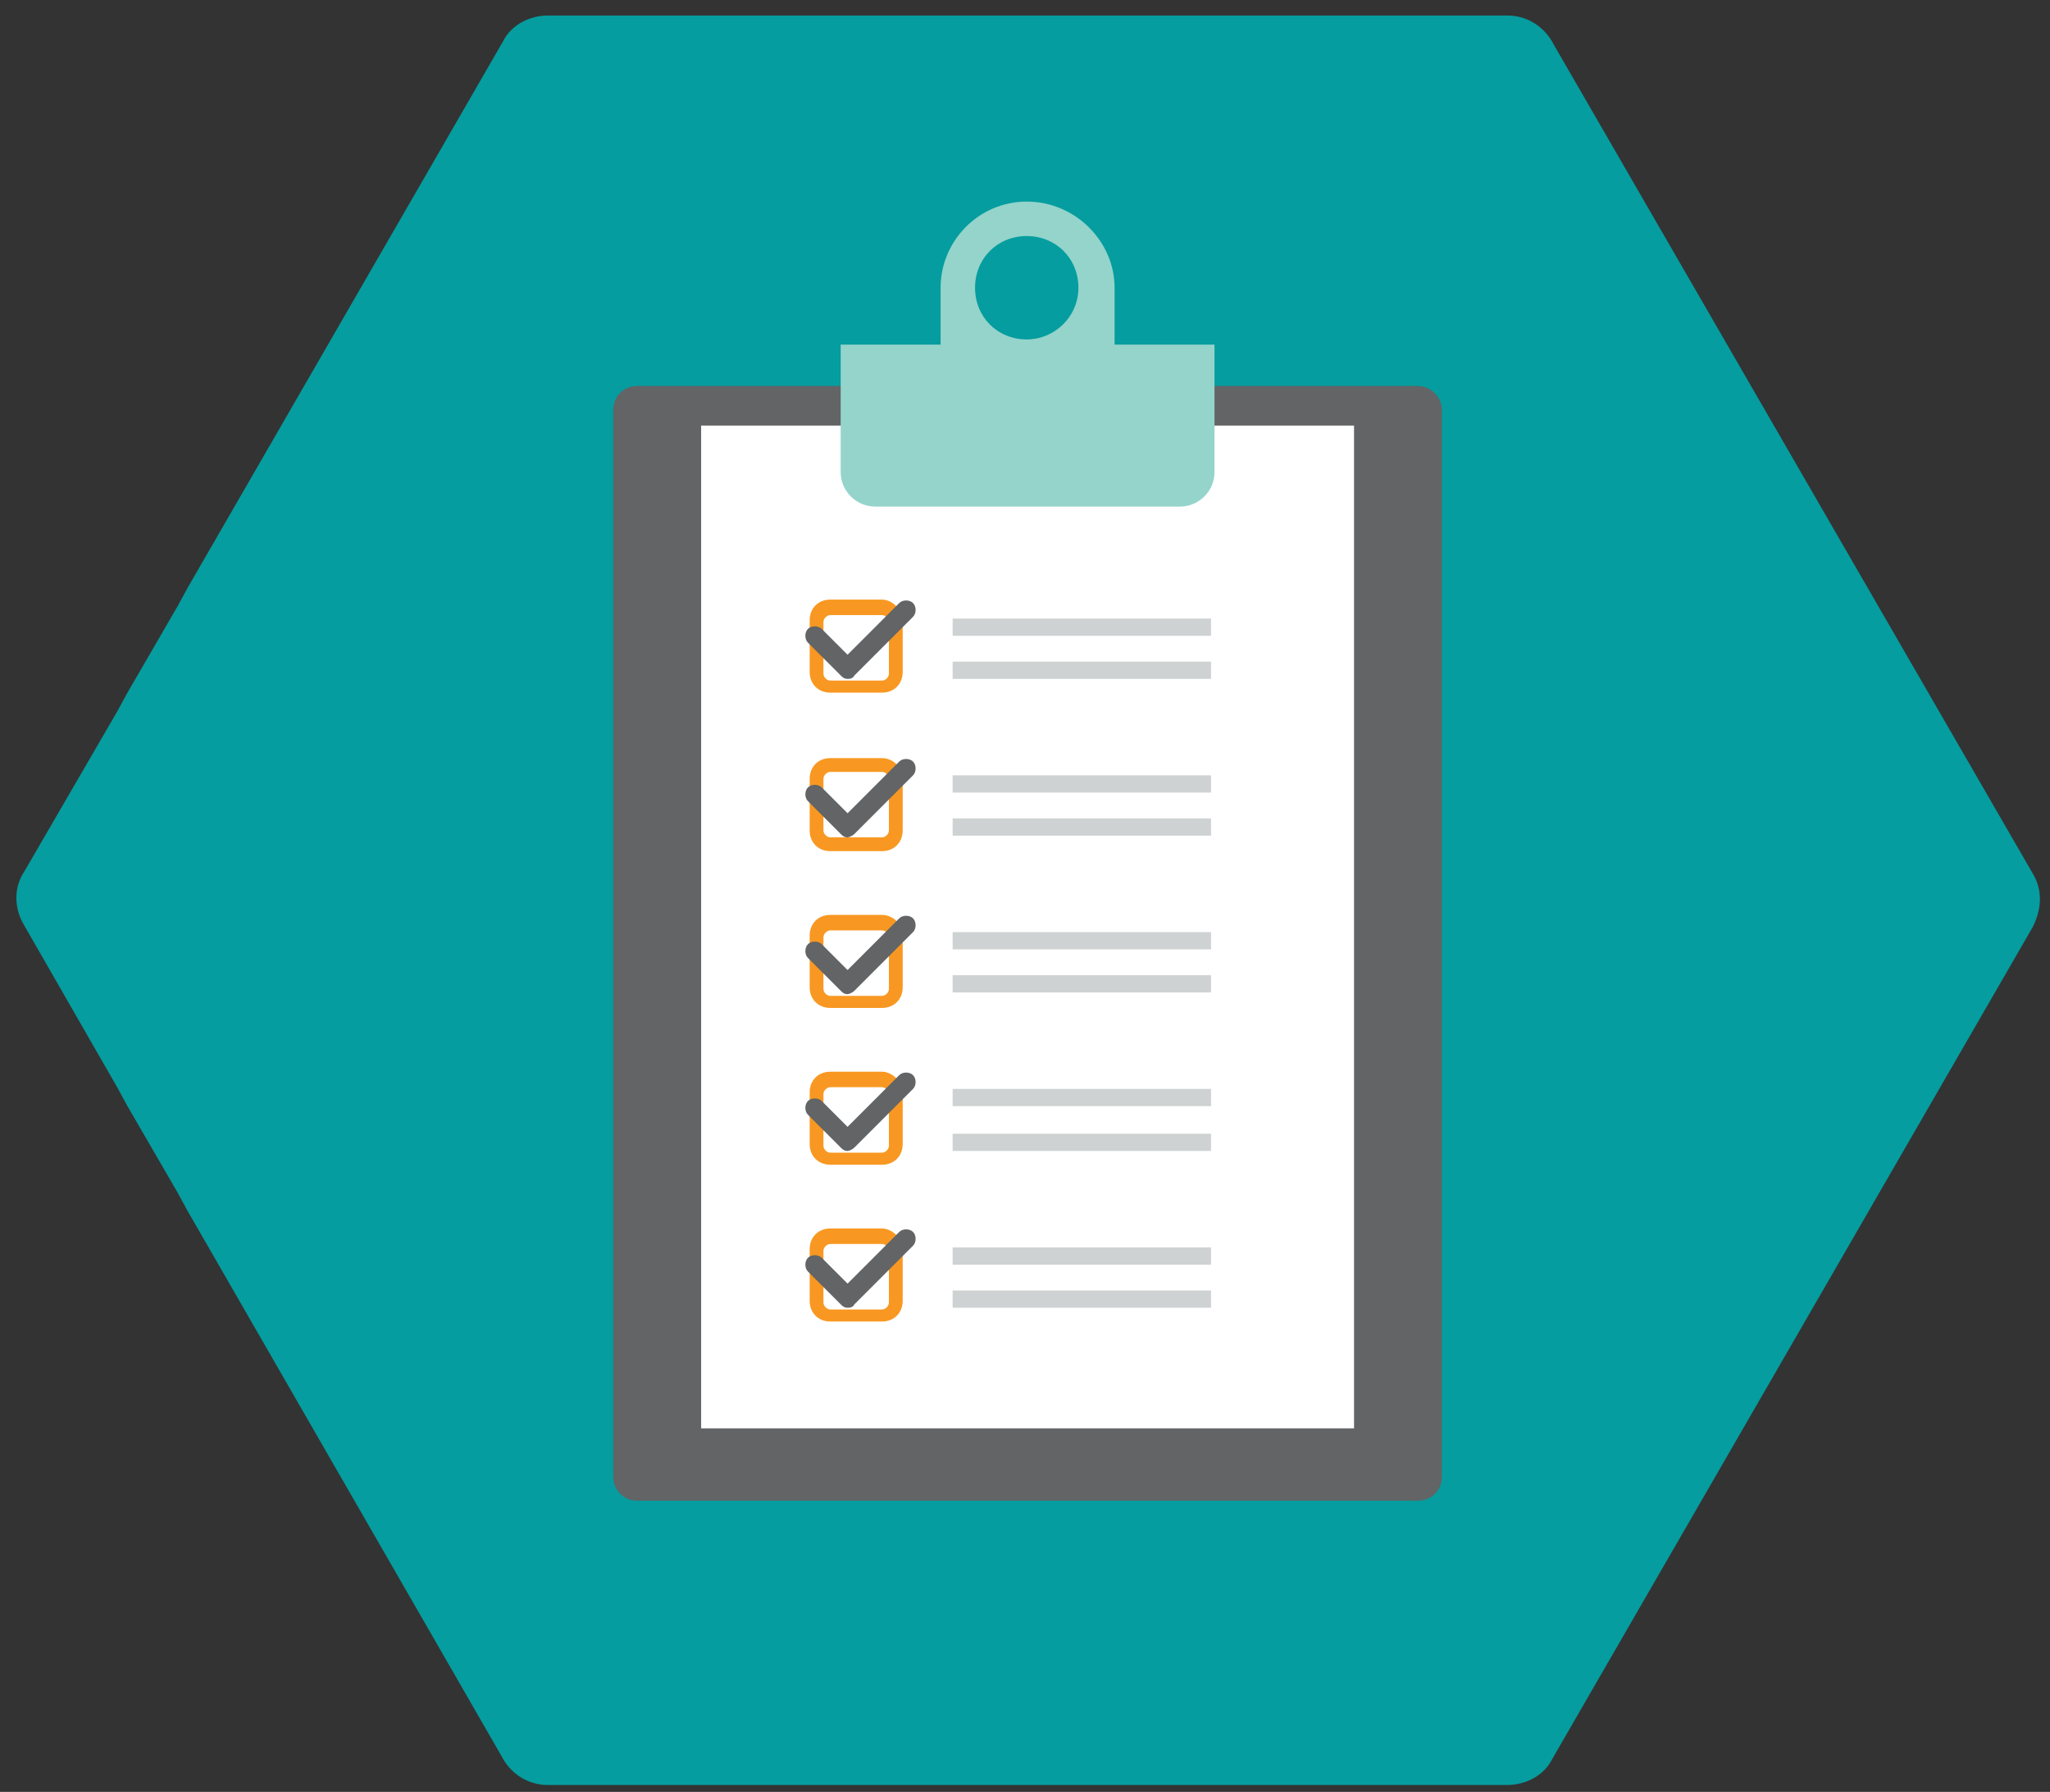 <?xml version="1.0" encoding="UTF-8"?>
<svg width="119px" height="104px" viewBox="0 0 119 104" version="1.1" xmlns="http://www.w3.org/2000/svg" xmlns:xlink="http://www.w3.org/1999/xlink">
    <rect x="0" y="0" width="119" height="104" fill="#333333" stroke="none"/>
    <title>launchpad-4</title>
    <g id="Page-1" stroke="none" stroke-width="1" fill="none" fill-rule="evenodd">
        <g id="launchpad-4" fill-rule="nonzero">
            <path d="M118,50.7 L90.2,2.6 C89.7,1.6 88.7,0.9 87.5,0.9 L31.8,0.9 C30.8,0.9 29.7,1.4 29.2,2.4 L10.9,34.1 L10.3,35.2 L7.4,40.2 L6.8,41.3 L1.4,50.6 C0.8,51.5 0.8,52.7 1.4,53.7 L6.8,63.1 L7.4,64.2 L10.3,69.2 L10.9,70.3 L29.1,101.9 C29.6,102.9 30.6,103.6 31.8,103.6 L87.5,103.6 C88.5,103.6 89.6,103.1 90.1,102.1 L118,53.8 C118.5,52.8 118.6,51.7 118,50.7" id="Path" fill="#059D9F"></path>
            <g id="Group" transform="translate(35, 11)">
                <path d="M48.7,12.8 L48.7,74.7 C48.7,75.5 48.1,76.1 47.3,76.1 L2,76.1 C1.2,76.1 0.6,75.5 0.6,74.7 L0.6,12.8 C0.6,12 1.2,11.4 2,11.4 L47.3,11.4 C48,11.4 48.7,12 48.7,12.8 Z" id="Path" fill="#626466"></path>
                <rect id="Rectangle" fill="#FFFFFF" x="5.7" y="13.7" width="37.9" height="58.2"></rect>
                <g transform="translate(11, 23)">
                    <rect id="Rectangle" fill="#CED2D2" x="9.3" y="4.4" width="15" height="1"></rect>
                    <rect id="Rectangle" fill="#CED2D2" x="9.3" y="1.9" width="15" height="1"></rect>
                    <g>
                        <path d="M5.2,1.7 C5.4,1.7 5.6,1.9 5.6,2.1 L5.6,5.1 C5.6,5.3 5.4,5.5 5.2,5.5 L2.2,5.5 C2,5.5 1.8,5.3 1.8,5.1 L1.8,2.1 C1.8,1.9 2,1.7 2.2,1.7 L5.2,1.7 M5.2,0.8 L2.2,0.8 C1.5,0.8 1,1.3 1,2 L1,5 C1,5.7 1.5,6.2 2.2,6.2 L5.2,6.2 C5.9,6.2 6.4,5.7 6.4,5 L6.4,2 C6.4,1.4 5.8,0.8 5.2,0.8 L5.2,0.8 Z" id="Shape" fill="#F89822"></path>
                        <path d="M3.2,5.4 L3.2,5.4 C3,5.4 2.9,5.3 2.8,5.2 L0.9,3.3 C0.7,3.1 0.7,2.7 0.9,2.5 C1.1,2.3 1.5,2.3 1.7,2.5 L3.2,4 L6.2,1 C6.4,0.8 6.8,0.8 7,1 C7.2,1.2 7.2,1.6 7,1.8 L3.6,5.2 C3.5,5.4 3.3,5.4 3.2,5.4 Z" id="Path" fill="#626466"></path>
                    </g>
                    <rect id="Rectangle" fill="#CED2D2" x="9.3" y="13.5" width="15" height="1"></rect>
                    <rect id="Rectangle" fill="#CED2D2" x="9.3" y="11" width="15" height="1"></rect>
                    <g transform="translate(0, 10)">
                        <path d="M5.2,0.8 C5.4,0.8 5.6,1 5.6,1.2 L5.6,4.2 C5.6,4.4 5.4,4.6 5.2,4.6 L2.2,4.6 C2,4.6 1.8,4.4 1.8,4.2 L1.8,1.2 C1.8,1 2,0.8 2.2,0.8 L5.2,0.8 M5.2,0 L2.2,0 C1.5,0 1,0.5 1,1.2 L1,4.2 C1,4.9 1.5,5.4 2.2,5.4 L5.2,5.4 C5.9,5.4 6.4,4.9 6.4,4.2 L6.4,1.2 C6.4,0.5 5.8,0 5.2,0 L5.2,0 Z" id="Shape" fill="#F89822"></path>
                        <path d="M3.2,4.6 L3.2,4.6 C3,4.6 2.9,4.5 2.8,4.4 L0.9,2.5 C0.7,2.3 0.7,1.9 0.9,1.7 C1.1,1.5 1.5,1.5 1.7,1.7 L3.2,3.2 L6.2,0.2 C6.4,-1.42108547e-14 6.8,-1.42108547e-14 7,0.2 C7.2,0.4 7.2,0.8 7,1 L3.6,4.4 C3.5,4.5 3.3,4.6 3.2,4.6 Z" id="Path" fill="#626466"></path>
                    </g>
                    <rect id="Rectangle" fill="#CED2D2" x="9.3" y="22.6" width="15" height="1"></rect>
                    <rect id="Rectangle" fill="#CED2D2" x="9.3" y="20.1" width="15" height="1"></rect>
                    <g transform="translate(0, 19)">
                        <path d="M5.2,1 C5.4,1 5.6,1.2 5.6,1.4 L5.6,4.4 C5.6,4.6 5.4,4.8 5.2,4.8 L2.2,4.8 C2,4.8 1.8,4.6 1.8,4.4 L1.8,1.4 C1.8,1.2 2,1 2.2,1 L5.2,1 M5.2,0.1 L2.2,0.1 C1.5,0.1 1,0.6 1,1.3 L1,4.3 C1,5 1.5,5.5 2.2,5.5 L5.2,5.5 C5.9,5.5 6.4,5 6.4,4.3 L6.4,1.3 C6.4,0.6 5.8,0.1 5.2,0.1 L5.2,0.1 Z" id="Shape" fill="#F89822"></path>
                        <path d="M3.2,4.7 L3.2,4.7 C3,4.7 2.9,4.6 2.8,4.5 L0.9,2.6 C0.7,2.4 0.7,2 0.9,1.8 C1.1,1.6 1.5,1.6 1.7,1.8 L3.2,3.3 L6.2,0.3 C6.4,0.1 6.8,0.1 7,0.3 C7.2,0.5 7.2,0.9 7,1.1 L3.6,4.5 C3.5,4.6 3.3,4.7 3.2,4.7 Z" id="Path" fill="#626466"></path>
                    </g>
                    <rect id="Rectangle" fill="#CED2D2" x="9.3" y="31.8" width="15" height="1"></rect>
                    <rect id="Rectangle" fill="#CED2D2" x="9.3" y="29.2" width="15" height="1"></rect>
                    <g transform="translate(0, 28)">
                        <path d="M5.2,1.1 C5.4,1.1 5.6,1.3 5.6,1.5 L5.6,4.5 C5.6,4.7 5.4,4.9 5.2,4.9 L2.2,4.9 C2,4.9 1.8,4.7 1.8,4.5 L1.8,1.5 C1.8,1.3 2,1.1 2.2,1.1 L5.2,1.1 M5.2,0.2 L2.2,0.2 C1.5,0.2 1,0.7 1,1.4 L1,4.4 C1,5.1 1.5,5.6 2.2,5.6 L5.2,5.6 C5.9,5.6 6.4,5.1 6.4,4.4 L6.4,1.4 C6.4,0.8 5.8,0.2 5.2,0.2 L5.2,0.2 Z" id="Shape" fill="#F89822"></path>
                        <path d="M3.2,4.8 L3.2,4.8 C3,4.8 2.9,4.7 2.8,4.6 L0.9,2.7 C0.7,2.5 0.7,2.1 0.9,1.9 C1.1,1.7 1.5,1.7 1.7,1.9 L3.2,3.4 L6.2,0.4 C6.4,0.2 6.8,0.2 7,0.4 C7.2,0.6 7.2,1 7,1.2 L3.6,4.6 C3.5,4.7 3.3,4.8 3.2,4.8 Z" id="Path" fill="#626466"></path>
                    </g>
                    <rect id="Rectangle" fill="#CED2D2" x="9.3" y="40.9" width="15" height="1"></rect>
                    <rect id="Rectangle" fill="#CED2D2" x="9.3" y="38.4" width="15" height="1"></rect>
                    <g transform="translate(0, 37)">
                        <path d="M5.2,1.2 C5.4,1.2 5.6,1.4 5.6,1.6 L5.6,4.6 C5.6,4.8 5.4,5 5.2,5 L2.2,5 C2,5 1.8,4.8 1.8,4.6 L1.8,1.6 C1.8,1.4 2,1.2 2.2,1.2 L5.2,1.2 M5.2,0.3 L2.2,0.3 C1.5,0.3 1,0.8 1,1.5 L1,4.5 C1,5.2 1.5,5.7 2.2,5.7 L5.2,5.7 C5.9,5.7 6.4,5.2 6.4,4.5 L6.4,1.5 C6.4,0.9 5.8,0.3 5.2,0.3 L5.2,0.3 Z" id="Shape" fill="#F89822"></path>
                        <path d="M3.2,4.9 L3.2,4.9 C3,4.9 2.9,4.8 2.8,4.7 L0.9,2.8 C0.7,2.6 0.7,2.2 0.9,2 C1.1,1.8 1.5,1.8 1.7,2 L3.2,3.5 L6.2,0.5 C6.4,0.3 6.8,0.3 7,0.5 C7.2,0.7 7.2,1.1 7,1.3 L3.6,4.7 C3.5,4.9 3.3,4.9 3.2,4.9 Z" id="Path" fill="#626466"></path>
                    </g>
                </g>
                <g transform="translate(13, 0)" fill="#94D4CB">
                    <path d="M22.5,9 L22.5,16.4 C22.5,17.5 21.6,18.4 20.5,18.4 L2.8,18.4 C1.7,18.4 0.8,17.5 0.8,16.4 L0.8,9 L22.5,9 Z" id="Path"></path>
                    <path d="M11.6,0.7 C8.8,0.7 6.6,3 6.6,5.7 L6.6,10.8 L16.7,10.8 L16.7,5.7 C16.7,3 14.4,0.7 11.6,0.7 Z M11.6,2.7 C13.3,2.7 14.6,4 14.6,5.7 C14.6,7.4 13.2,8.7 11.6,8.7 C9.9,8.7 8.6,7.4 8.6,5.7 C8.6,4 9.9,2.7 11.6,2.7 Z" id="Shape"></path>
                    <g opacity="0.07" transform="translate(11, 0)" id="Path">
                        <g>
                            <path d="M11.5,9 L11.5,16.4 C11.5,17.5 10.6,18.4 9.5,18.4 L0.7,18.4 L0.7,8.7 C2.4,8.7 3.7,7.4 3.7,5.7 C3.7,4 2.3,2.7 0.7,2.7 L0.7,0.7 C3.5,0.7 5.7,3 5.7,5.7 L5.7,9 L11.5,9 Z"></path>
                        </g>
                    </g>
                </g>
            </g>
        </g>
    </g>
</svg>